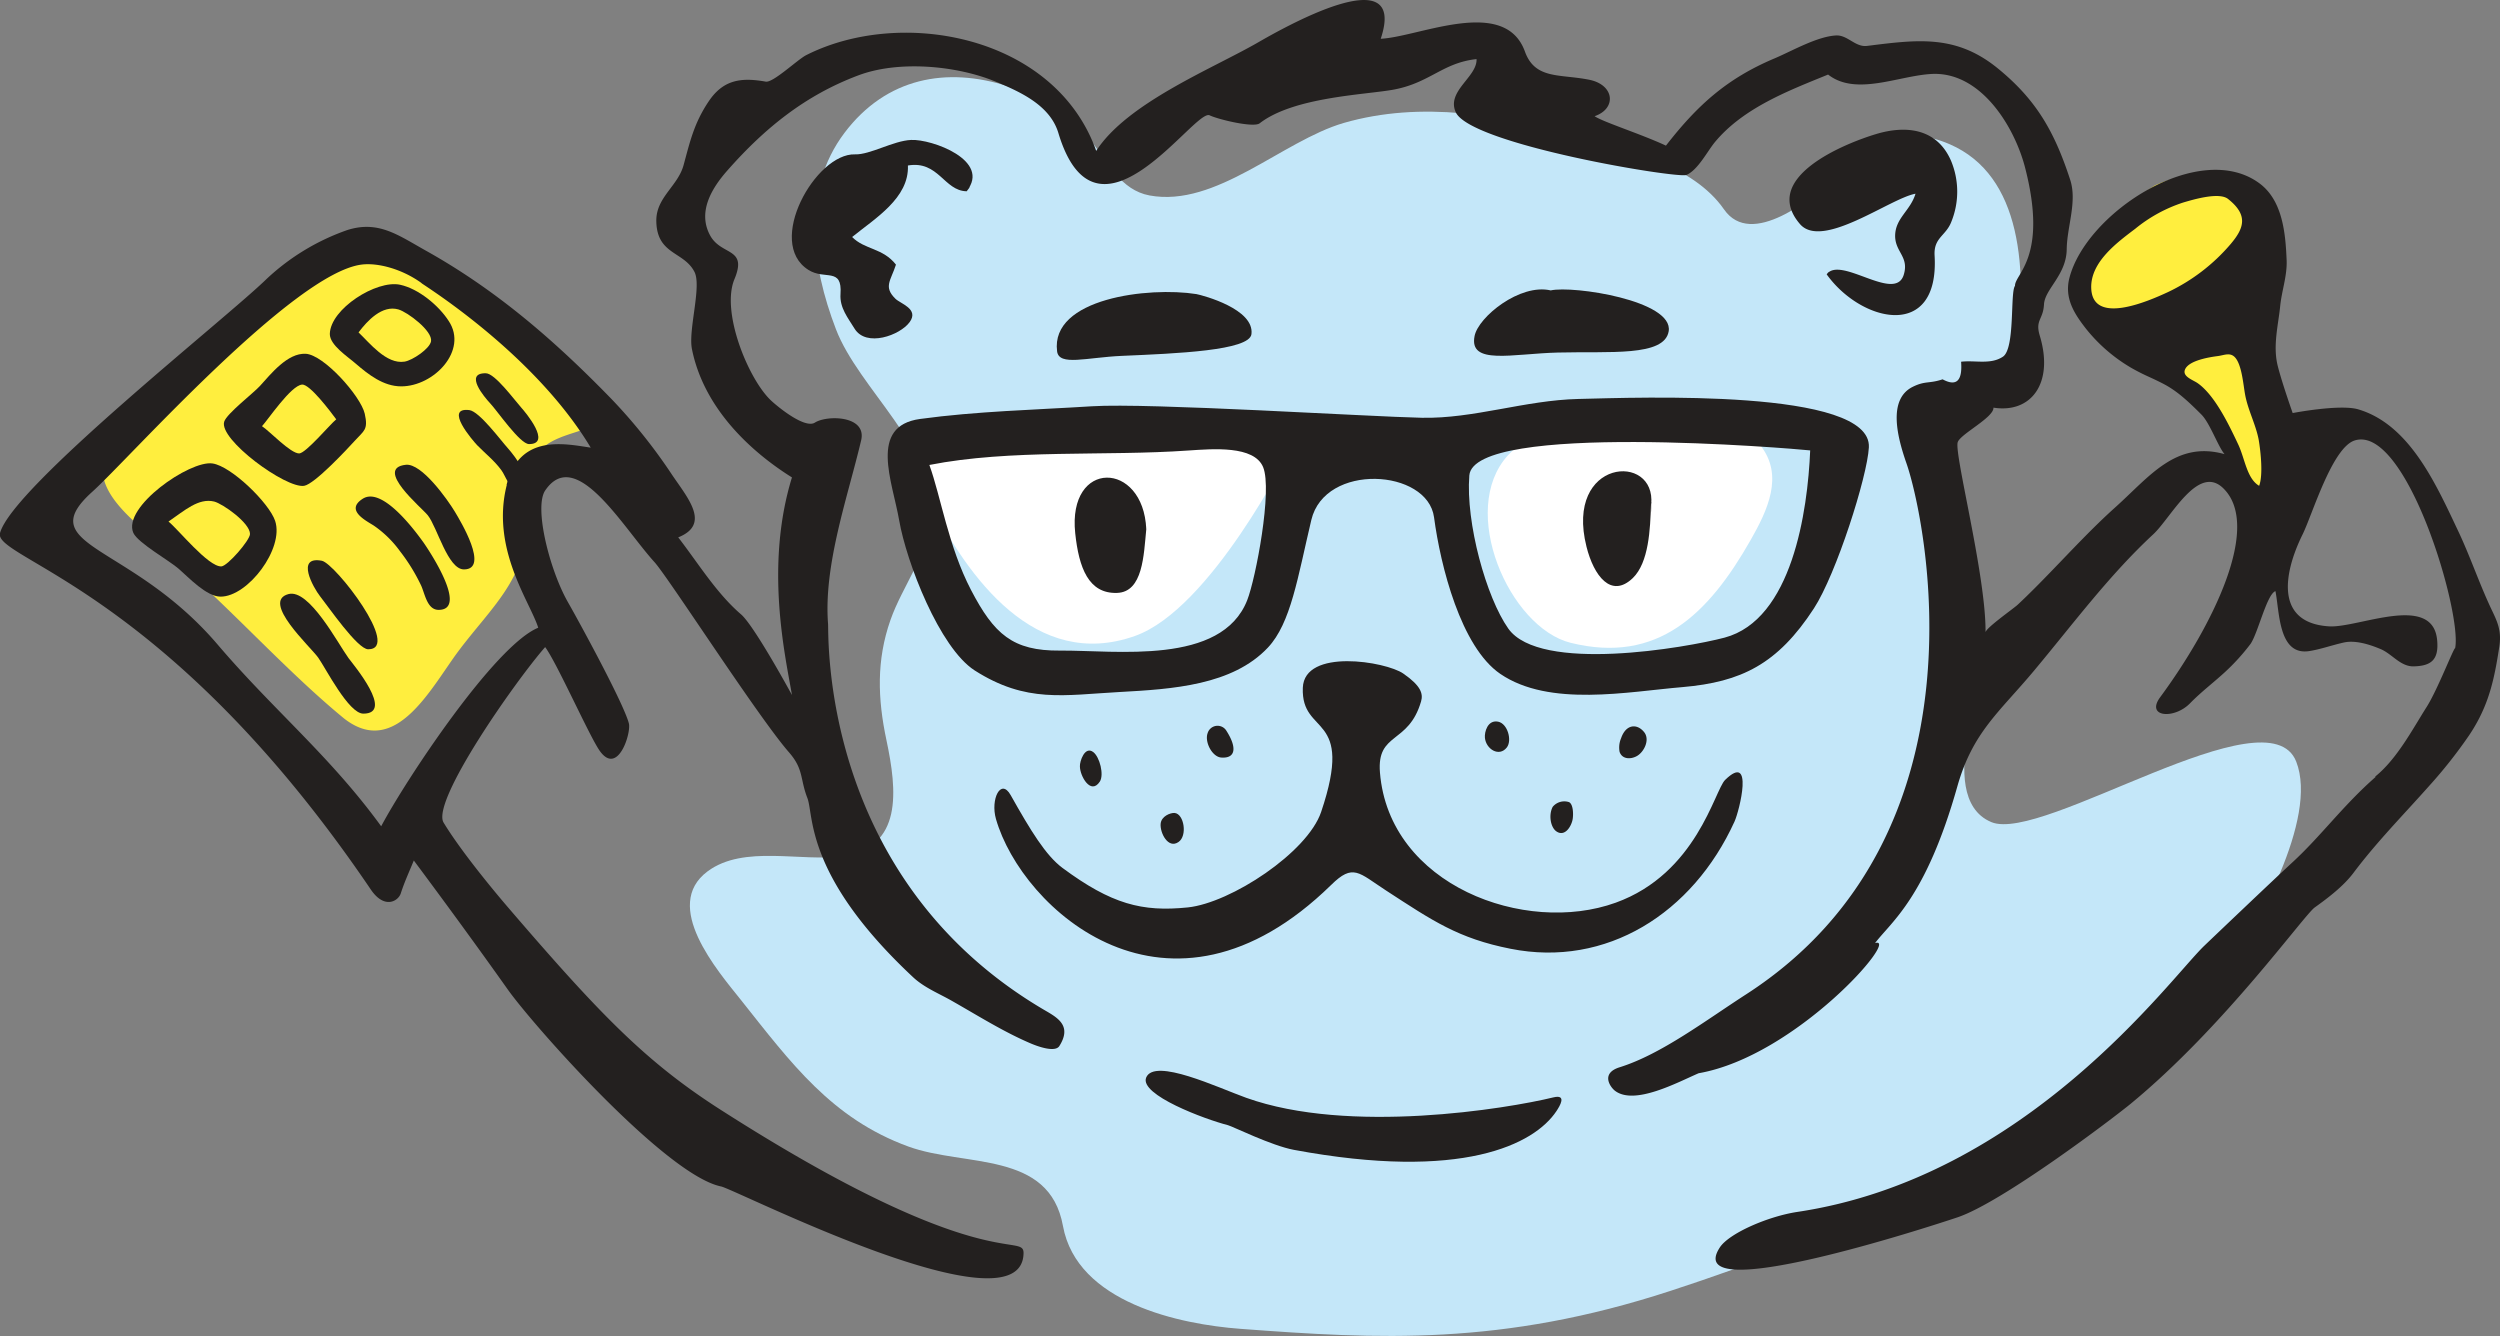 <svg xmlns="http://www.w3.org/2000/svg" viewBox="0 0 550 293.97"><rect x="0" y="0" width="550" height="293.97" fill="#808080" stroke="none"/><defs><style>.cls-1{fill:#ffee3e;}.cls-2{fill:#c4e7f9;}.cls-3{fill:#fff;}.cls-4{fill:#23201f;}</style></defs><g id="Layer_2" data-name="Layer 2"><g id="Layer_1-2" data-name="Layer 1"><path class="cls-1" d="M130.51,93.05c1.52-2.85-2.87-7.41-4.66-9.84a109.85,109.85,0,0,0-21.63-19.63c-7-4.93-14.89-9.93-23.65-8.52-5.55.71-11,3.69-15.64,6.72C58.34,66,53.12,70.65,46.27,76.71c-5.66,5-11.62,10.11-17.13,15.28-10.49,9.57-7.47,16,2.18,24.35,4.38,4,8.66,8,12.94,12.15,10.15,9.4,20.78,20.84,31.47,29.6,11.55,9,19.37-7.35,25.49-15.33,6.65-8.78,14.53-15.61,14.5-26.77.36-5.69-1-12.72,3.24-17.06,3.14-3.2,8.71-3.69,10.81-5.17a2.62,2.62,0,0,0,.68-.64Z"/><path class="cls-1" d="M504.37,98.65c.25-2.75-1-6.1-1.82-9.15-1.08-3.78-2.24-7.74-3.31-11.51-2.59-8-.75-15.69-.69-23.88.83-16.16-13.23-18.35-24.49-13.3a45.65,45.65,0,0,0-13.5,13.29C454.67,65.24,459.36,71.52,469,77a63.28,63.28,0,0,1,13.54,10.72c5.58,6.63,9.88,17.29,13.83,24.63,2.59,3.88,5.2-5.93,6.52-8.42a20,20,0,0,0,1.49-5.07Z"/><path class="cls-2" d="M379.28,46.06c-6.81-9.8-21.57-13.26-32-16.13-16.86-4.63-34.5-7.81-51.63-2.89C282.09,31,267.53,45.71,252.9,43c-6.31-1.18-9.12-7.15-12.82-12-4.59-6-11.44-9.76-18.28-12-13.55-4.37-26.81-1.94-36,10.21-9.55,12.65-7.28,29.18-1.9,43.2,5,13.11,22.06,26.22,21,41.18-.59,8.16-6.38,15.33-9,22.82-3.11,8.85-2.81,17.34-.89,26.38,2.39,11.27,3.61,23.6-9.65,25.56-9.06,1.33-21.7-2.58-29.68,3.34-10.19,7.57,2.22,21.9,7.26,28.22,11.09,13.95,20,26.16,36.91,32.33,12.46,4.54,31,.85,34,17.47,3.09,16.92,25.78,21.64,39,22.63,30.3,2.27,57.44,3.83,94.75-8.38,35.76-11.7,98.1-36,121.64-69.56,6.91-9.84,20.85-34.29,15.93-46.84-6.15-15.73-55.79,18-67.06,13.31-6.93-2.88-6.39-12.09-5.35-18.53,2.28-14.16,2.85-24.81-2.7-38.34-3.42-8.3-10.36-18.7-6.74-28.16,3.27-8.56,18.81-6.7,20.07-15.53C446.42,59,444.66,38.6,429,31.76c-10.61-4.63-17.08.15-25,7.19C398.58,43.7,385.3,54.73,379.28,46.06Z"/><path class="cls-3" d="M283.6,99.44c-7.24-11-34.05-4.18-44.08-2.94s-44.72-5.3-34.93,14c8.36,16.48,23.18,37.19,45.1,29.41C266.4,134,283.6,99.44,283.6,99.44Z"/><path class="cls-3" d="M368.46,92.46c-11.16,5.44-27.27-2.61-36.72,7.72-11,12.06.29,37.89,13.81,41.24,19.11,4.73,30.31-6.27,39.61-22.65,3.63-6.39,7.42-14.16,2.09-20.82C383,92.67,374.64,89.45,368.46,92.46Z"/><path class="cls-4" d="M278.94,142.47c-7.8,8.29-21,9.14-32.58,9.77-12.27.66-20.55,2.52-31.94-4.75-7.75-5-15-23.81-16.6-33-1.49-8.61-6.77-20.77,4.6-22.32,12.41-1.7,25.3-2,37.81-2.79s61.17,2.3,72.58,2.53,22.73-3.87,34.45-4.14c13.07-.3,64.6-2.36,63.89,10.66-.34,6.43-7.16,27.83-12.09,35.42-8,12.29-16,16.19-28.88,17.31-12,1-29.3,4.48-40.12-2.91-8.66-5.92-13.15-23.74-14.57-34.43s-24-12.08-27,.57S284,137.08,278.94,142.47Zm44.31-37.86c-.82,10.39,3.73,26.82,8.57,33.67,6.95,9.84,39.12,4.23,47.58,2,14.86-3.95,18.29-27.84,18.84-41.19C394.49,98.68,324.18,92.74,323.25,104.61Zm-109.62,25.2c5.06,9.7,9.16,13.4,19.53,13.32,12.33-.1,35.57,3.34,41.23-11.1,1.88-4.79,5.58-24.24,3.49-29.28-2-4.77-11.05-4-16.42-3.64-18.21,1.29-39.22-.33-57,3.18C207,109.28,208.62,120.18,213.63,129.81Z"/><path class="cls-4" d="M286.62,151.31c.33-8.76,18.27-5.79,22.1-3.13s4.42,4.39,3.92,6.12c-2.77,9.55-9.77,6.66-9.05,15.65,2,24.83,31.93,35.85,51.87,28.64,17.83-6.44,21.73-24.69,24.06-27,6.39-6.24,3.17,6.72,2.08,9.14-9.22,20.26-28.26,32.19-49.27,28-11.54-2.28-17.15-6.16-27.41-12.83-6.05-3.94-7.22-6-12.09-1.19-35.77,34.95-68.06,5.24-73.72-14.54-1.24-4.34,1.07-9.1,3.24-5.24,4.43,7.88,7.72,13.26,11.38,16,10.8,8,17.55,9.73,27.59,8.7,9.49-1,26.33-12.11,29.33-21C298.13,156.48,286.21,162.14,286.62,151.31Z"/><path class="cls-4" d="M180.21,157.6c0-.31-.1-.6-.15-.9C180,156.6,180.07,157.67,180.21,157.6Z"/><path class="cls-4" d="M509.76,141.11c.45-2.15-2.32-.91,0,0Z"/><path class="cls-4" d="M342.42,244.44c-4.88,7.34-20.78,15.42-57.75,8.53-4.94-.92-13.48-5.16-14.52-5.43-5.08-1.3-19.49-6.67-18-10.46,1.81-4.47,15.89,2.25,22,4.43,22.67,8.13,57.4,2.4,67.57-.08C344.83,240.67,343.11,243.39,342.42,244.44Z"/><path class="cls-4" d="M401.87,60.36c3-4.2,15,6.25,16.94.14,1.25-4-1.85-5-1.88-8.56,0-3.95,3.35-5.55,4.48-9.32C415.87,43.6,400.92,55,396,49.3c-8.79-10.2,9.79-17.73,16.82-19.83,6.38-1.9,13.24-1.32,16.39,5.86a17.62,17.62,0,0,1,.1,13.42c-1.2,3.18-3.93,3.49-3.7,7.46C426.72,75,409.49,71,401.87,60.36,403.11,58.62,402.68,61.48,401.87,60.36Z"/><path class="cls-4" d="M212.67,42.08c-5-.08-6.17-6.82-12.93-5.67.3,7.15-7.21,11.63-12.27,15.73,2.73,2.81,6.74,2.37,9.64,6.08-1.13,3.52-2.81,4.87-.11,7.51,1.12,1.1,5.24,2.24,3.12,5.14S190.57,76.48,188,72.3c-1.43-2.35-3.3-4.57-3.09-7.61.42-6-3.45-3-7.07-5.32-9.51-6,1.64-25.7,10.27-25.41,3.29.11,8.43-3,12.32-3.17,4.54-.23,17.72,4.52,12.21,11.29C211.91,42.07,214.53,39.79,212.67,42.08Z"/><path class="cls-4" d="M341.16,63.89c4.87-1.11,27.08,2.22,25.95,9-.95,5.64-13.08,4.37-24.39,4.67-10.08.26-19.62,2.83-18.31-3.65C325.24,69.73,334.39,62.31,341.16,63.89Z"/><path class="cls-4" d="M275.32,73.51c-.43,3.62-16.45,4.26-28.49,4.78-7.8.34-13.86,2.31-14.27-1-1.48-11.68,20.16-14.25,30.65-12.59C264.73,65,276,68,275.32,73.51Z"/><path class="cls-4" d="M363.22,111c-.17,5.42-.47,12.74-4,16.17-4.79,4.6-8.6-.54-10.19-6.89-4.88-19.41,15.4-20.83,14.23-9.28C363.06,116.14,363.5,108.23,363.22,111Z"/><path class="cls-4" d="M252.18,116.44c-.56,5.69-.73,13.83-6.44,14-6.24.2-8.38-5.48-9.19-13.12-1.74-16.34,15-16,15.63-.89C251.93,118.93,252.07,113.82,252.18,116.44Z"/><path class="cls-4" d="M255.34,181.24c-.17,2,1.66,5.59,3.93,4,2-1.35,1.23-6.18-.85-6.39C257.48,178.79,255.48,179.56,255.34,181.24Z"/><path class="cls-4" d="M240.51,165.45c-1.87-1.4-3,2.09-2.93,3.16,0,2.1,2.38,6.37,4.37,3.36C242.94,170.47,241.94,166.53,240.51,165.45Z"/><path class="cls-4" d="M269.84,160.82a2.28,2.28,0,0,0-4.16.47c-.71,1.94,1,5.23,3,5.37C271.87,166.89,272.16,164.46,269.84,160.82Z"/><path class="cls-4" d="M341.59,177.51c-.95,1.82-.45,4.55.84,5.41,1.89,1.27,3.32-1.22,3.56-2.73.17-1.05.13-3.26-.8-3.72A3.3,3.3,0,0,0,341.59,177.51Z"/><path class="cls-4" d="M329.6,158.77c-2.33-.47-3.05,2.3-2.92,3.55.24,2.48,3.12,4.3,4.82,2.12C332.7,162.89,331.68,159.2,329.6,158.77Z"/><path class="cls-4" d="M356.64,162.41a5.21,5.21,0,0,0-.33,3c.6,1.72,2.55,1.65,3.84.9,1.58-.92,2.88-3.61,1.56-5.24C360.16,159.13,357.7,159.3,356.64,162.41Z"/><path class="cls-4" d="M48.54,131.26c-3.12,0-7-4.19-9.21-6.11-2-1.78-9-5.7-10-7.92-2.46-5.67,12.43-16,17.41-15.27,4.14.58,12.49,8.72,13.79,12.64C62.55,120.68,54.54,131.26,48.54,131.26ZM37.07,114.74c2.13,1.7,8.76,10,11.63,9.87,1.34-.06,6.3-5.75,6.3-7.14,0-2.44-6-6.65-7.88-7.13C43.67,109.5,40.6,112.33,37.07,114.74Z"/><path class="cls-4" d="M66.91,106.88c-4,.65-18.87-10.24-17.58-14.13.59-1.79,6.43-6.26,7.85-7.83,2.45-2.69,6.07-7.28,10.06-7.09s12.11,9.31,13,13.17c.81,3.58-.18,3.74-2.12,5.9C76.38,98.81,69.21,106.51,66.91,106.88ZM57.64,93.76c1.68,1.09,6.26,6,8.18,6,1.48-.06,6.73-6.33,8.15-7.51-1.28-1.73-5.85-7.82-7.53-7.64C64,84.82,59,92.29,57.64,93.76Z"/><path class="cls-4" d="M79.93,157c-3.22,0-8.22-9.9-9.91-12.3s-12.66-12.37-6.56-14c4.56-1.24,10.91,10.93,13.22,14.09C77.81,146.3,86.8,157,79.93,157Z"/><path class="cls-4" d="M81,142.84c-2.34,0-8.73-9.32-10.55-11.61-1.57-2-5.46-9,.37-7.86C73.77,124,88.37,142.84,81,142.84Z"/><path class="cls-4" d="M88.26,85c-3.92,0-7.22-2.61-10-5-1.78-1.56-5.72-4.08-5.7-6.53C72.68,67.93,82.84,61.54,88,62.64c4.08.87,8.53,4.57,10.73,8C103,77.1,95.47,85,88.26,85ZM78.88,73.13C81.31,75.43,85,80.2,89,79.56c1.75-.28,5.56-2.84,5.83-4.49.37-2.24-5.12-6.4-7.2-7C84.07,67.06,80.81,70.56,78.88,73.13Z"/><path class="cls-4" d="M113.92,107.7c-1.87,0-2.67-3-3.62-4.26-1.5-2.07-3.55-3.68-5.31-5.48-1-1.07-7.38-8.41-1.75-7.74,2.23.27,6.92,6.67,8.55,8.46C112.87,99.86,119.12,107.7,113.92,107.7Z"/><path class="cls-4" d="M116.39,97.7c-2,0-7-7.33-8.58-9-1.19-1.27-5.79-6.67-.92-6.58,2,0,6.38,6,7.79,7.56C115.56,90.65,121.48,97.7,116.39,97.7Z"/><path class="cls-4" d="M102.07,125.27c-3.56,0-5.87-9.29-7.95-11.9C92.8,111.7,82.22,103,89.3,102.25c3.47-.36,9.1,7.56,10.79,10.36C101.28,114.6,107.73,125.27,102.07,125.27Z"/><path class="cls-4" d="M96.49,134.17c-2.51,0-3-3.5-3.84-5.35A40.5,40.5,0,0,0,88,121.27a23.66,23.66,0,0,0-5.78-5.65c-1.81-1.14-6.32-3.41-2.41-5.9,4.25-2.71,11.36,6.82,13.43,9.73C94.53,121.31,103.06,134.17,96.49,134.17Z"/><path class="cls-4" d="M547.49,132.69c-2.36-5.22-4.22-10.64-6.66-15.8-4.88-10.3-10.66-23.46-22-26.83-4-1.2-14.44.81-14.44.81s-2.32-6.56-3.27-10.3c-1.14-4.45.1-9,.52-13.22.34-3.41,1.56-6.67,1.42-10.1-.24-5.92-.88-13.06-5.88-16.84-13.11-9.9-38.17,6.23-41.91,20.74-1.15,4.48,1.11,7.9,3.61,11.12A35.88,35.88,0,0,0,469,81c3.15,1.76,3.95,1.89,7,3.47,2.83,1.49,5.09,3.5,8.32,6.74,1.85,1.85,3.64,7,5.08,8.7-10.73-3-16.47,4.92-24.09,11.75-4.93,4.43-9.47,9.32-14.1,14.1-2.39,2.47-4.8,4.93-7.31,7.27-.9.85-7.07,5.15-7.08,6.09.12-12.39-6.88-39.06-6.13-41.8.48-1.78,8-5.47,7.87-7.64,8.21,1.31,13.38-5.28,10.19-15.84-1.05-3.48.75-3.48.93-6.87s4.93-6.46,5-12.13c.06-5,2.34-10.49.76-15.3-3.49-10.7-7.52-17.67-16-24.56-9.18-7.44-17.61-6.26-28.69-4.88-2.59.32-4.29-2.44-6.82-2.3-4.16.23-9.56,3.35-13.42,5-10.48,4.4-17,10.23-24,19.24-5.38-2.52-14-5.26-15.69-6.48,4.85-1.66,4.4-6.84-1.11-8-6.52-1.33-12,0-14.24-6.26C331-.9,312.15,8.13,303.76,8.53c6.07-18.14-21.84-2.16-27.07.85C266.74,15.11,248,22.61,241.16,33.2c-.13-.38-.27-.79-.46-1.25C231,7.57,197.94,1.69,177.33,12.15c-1.92,1-7.25,6.09-8.86,5.81-5.28-.93-9.27-.53-12.53,4.3s-4.15,8.94-5.55,14.06c-1.27,4.67-6.12,7.13-6,12.38.14,7.37,6.06,6.57,8.39,11.11,1.63,3.19-1.41,12.78-.55,17,2.58,12.87,12.71,22.41,22,28.22-6,19.51-1.49,39.17,0,47.87,0,0-8.26-15.21-11.2-17.74-5.42-4.66-9.39-11.21-13.82-16.94,7.14-2.87,2.21-8.5-1.31-13.69a119.32,119.32,0,0,0-13.45-16.83c-12.53-12.89-25.29-23.91-40.71-32.53-6.14-3.43-10.44-6.71-17.27-4.58A50,50,0,0,0,58.64,61.38C49.84,70,2.73,107.12,0,117.28c-1.5,5.67,36.76,12.24,81.62,78.48,3,4.35,6,2.47,6.55.79.82-2.52,1.58-4.12,2.87-7.24,7,9.4,13.91,18.85,20.69,28.41,5.5,7.75,34.69,40.78,46.9,43.3,3.24.67,66.1,32.71,66.55,14.74.12-4.87-8.84,5.39-66.69-31.64-16.23-10.4-26.26-20.67-46.41-44.13-4.31-5-11-13.26-14.48-19-2.85-4.62,15.77-31.13,22.33-38.63,2.55,3.39,9.75,19.64,12,22.81,4,5.66,7-4,6.41-6.06-1.2-4.52-11.11-22.63-13.39-26.62-4-7-7.54-20.86-5-24.6,6.73-9.87,17,8,24,15.74,3,3.26,22.8,34.07,29.61,41.86,3.29,3.77,2.41,5.83,4.06,10.07,1.47,3.79-.61,17.1,23.22,39.39,2.46,2.31,5.57,3.54,8.47,5.18,5.74,3.25,11.51,6.91,17.56,9.47,1.12.47,5.22,2.07,6.19.52,2.64-4.2,0-6-2.81-7.63-50.22-29.1-47.87-83.45-48.08-85.27-1-13,4.36-27.94,7.28-40.34,1.29-5.5-7.52-5.6-10.17-3.91-2.29,1.46-8.58-3.79-9.87-5.07-4.9-4.84-10.81-19.35-7.83-26.49,2.9-6.94-2.76-5.14-5.26-9.45-3-5.27.3-10.58,3.62-14.36,8.34-9.49,17.29-16.66,28.84-21,8.9-3.38,21.7-2.18,30.23,1.35,5.54,2.28,12,5.24,13.83,11.3,8.44,28.08,30-5.49,33.28-3.88,1.9.91,9.66,2.78,11,1.76,7.47-5.8,23.17-6.27,29.4-7.4,8.07-1.48,10.81-5.92,18.32-6.73.17,3.92-6.62,7-4.6,11.64,3.12,7.14,48.84,14.67,50.77,13.85,2.52-1.07,4.62-5.24,6.28-7.24,6.31-7.59,16.31-11.34,24.89-14.85,6.11,4.8,15.52.25,22.77-.13,10.83-.57,18.25,11.6,20.57,20.62,5.09,19.74-2.3,23.35-2.22,26-1.1,1.36.06,13.77-2.66,15.58s-6.13.74-9.2,1.11q.48,6.33-4.07,3.87c-3,1-3.78.28-6.55,1.64-5.66,2.79-3.32,11.34-1.39,16.87,4,11.48,19.26,81.47-35.17,116.72-9,5.8-18.82,13.28-27.95,16.12-4.28,1.34-2,4.43-1,5.18,4.29,3.25,13.69-1.84,18.39-3.87,21.49-3.77,44.55-30.36,38.81-28.63,3.58-4.74,11.16-9.92,18.09-34.42,3.39-12,9.18-16.29,16.91-25.54,8.6-10.3,16.52-21,26.23-30,3.91-3.66,9.8-15.48,15.34-10.14,8.66,8.35-2.4,30.48-13.84,46-3.25,4.4,3.09,4.93,6.59,1.32,2.4-2.46,5.13-4.52,7.65-6.83a46.82,46.82,0,0,0,5.6-6.16c1.64-2.26,3.61-11,5.52-11.66.91,4.59.65,14.24,7.43,13.19,2.45-.38,5.06-1.32,7.63-1.89s5.75.47,8.06,1.44c2.56,1.07,4.38,3.9,7.33,3.81,3.77-.1,5.54-1.4,5.12-5.8-1-10.38-17.29-2.64-23.73-3-11.82-.7-10.23-11.39-5.86-20.25,2.15-4.36,6.51-19.15,11.49-20.66,11.35-3.45,23.63,37.9,22.06,45.72-.27-.22-3.81,9-6.21,12.83-3.24,5.12-6.59,11.54-11.37,15.4a.86.86,0,0,0,.07.1c-7.15,6.26-12,13-18.3,18.79-4.05,3.73-16.84,15.91-19.4,18.36-7.59,7.29-39,51-89.56,58.54-6.5,1-15,4.73-17,7.81-8.67,13.32,46.09-4.55,52.25-6.61,9.84-3.29,34.2-21.76,38.14-25,20.54-16.89,38.09-41.47,40.49-43.19,2.9-2.08,6.3-4.65,8.51-7.59,5.19-6.9,11-12.77,16.63-19.11a105.58,105.58,0,0,0,8.81-11.15c.42-.63.82-1.25,1.18-1.87,3.33-5.61,4.45-10.88,5.49-17.72C550.47,138.07,549,136.09,547.49,132.69Zm-436-26c-3.56,14.06,5.14,25.72,6.92,31.41-9.59,3.92-29.13,33.47-34.55,43.68-11.3-15.53-23.58-25.43-36-40-19.16-22.42-41.17-21.37-27.5-33.64,8-7.22,44.12-48,59.18-49.93,3.51-.45,8.8.91,13.11,4h0l.17.15c1.26.92,24.9,15.7,37.14,36.12C124.26,97.64,114.31,95.38,111.45,106.66ZM460.07,63.34c-.16-5.71,5.71-10,9.67-13a32.63,32.63,0,0,1,10.61-5.8c2.19-.64,7.84-2.34,9.82-.77,4.47,3.54,3.56,6.38.6,9.89a41.45,41.45,0,0,1-13.84,10.61C472.47,66.34,460.29,71.63,460.07,63.34Zm37,43.57c-2.77-1.56-3.18-6-4.66-9.13-2.1-4.47-5.18-10.83-8.88-13.45-1-.73-3.44-1.45-2.84-3,.78-2.06,5.54-2.78,7.27-3,1.41-.2,2.68-.86,3.75.3,1.5,1.65,1.81,6,2.21,8.17.63,3.45,2.37,6.6,3,10C497.35,99.37,497.92,104.55,497,106.91Z"/></g></g></svg>